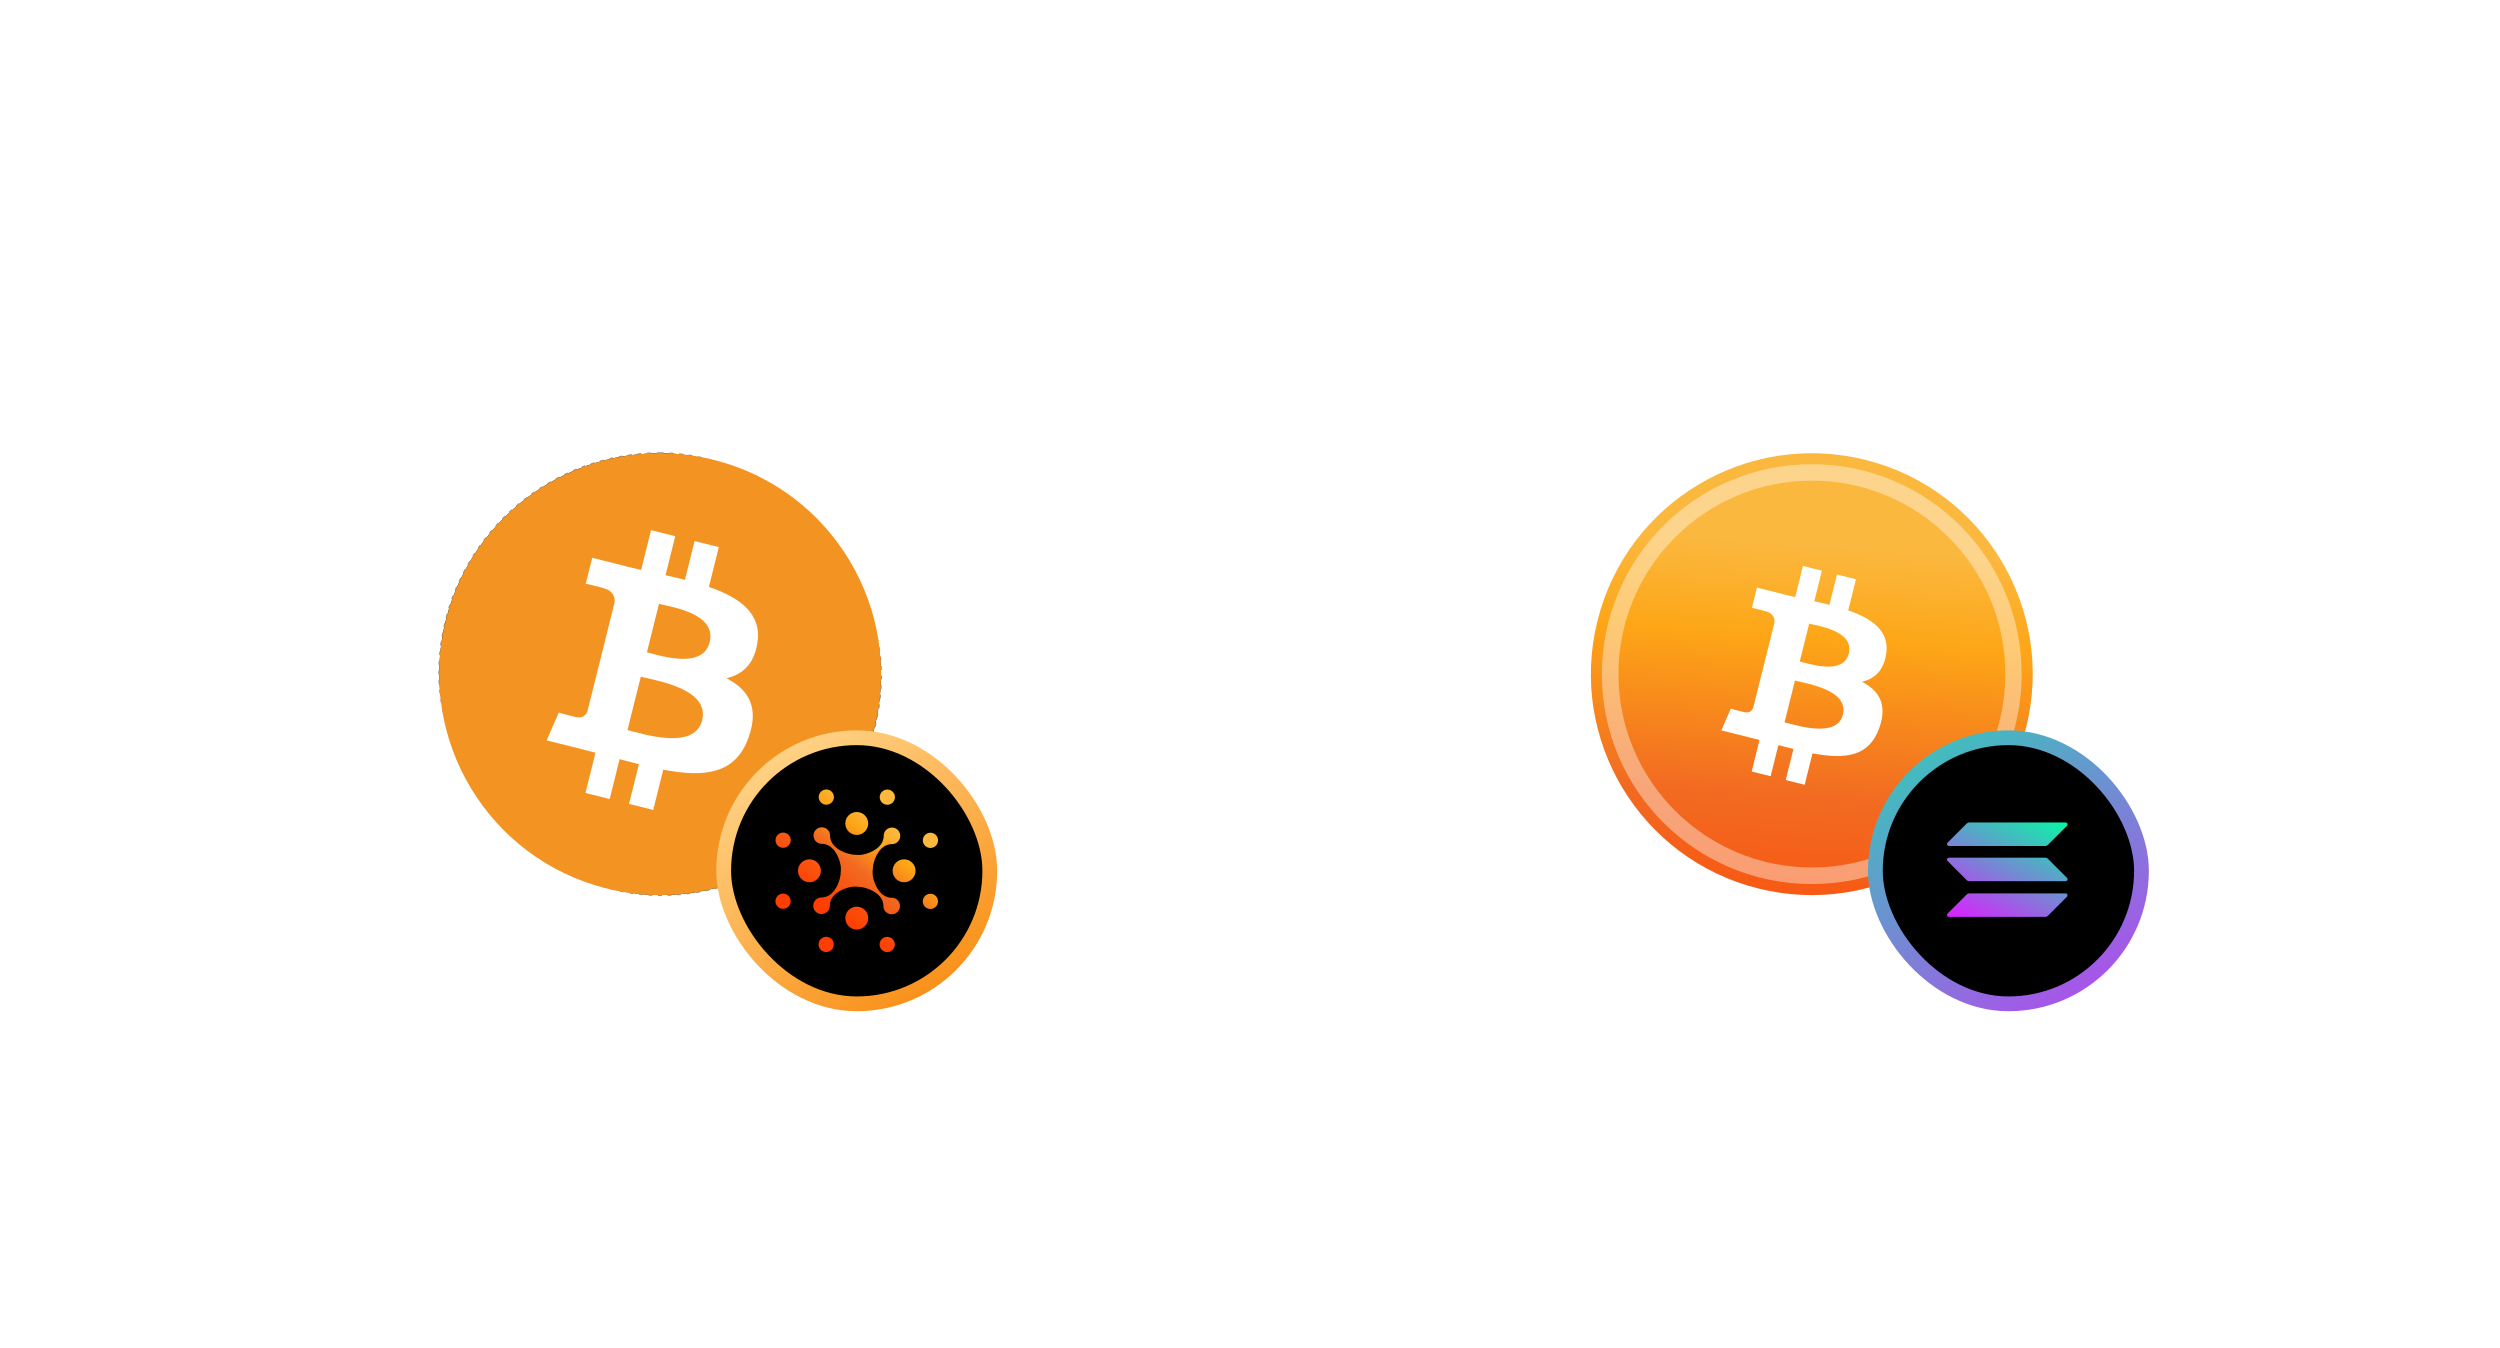 <svg width="178" height="96" viewBox="0 0 178 96" fill="none" xmlns="http://www.w3.org/2000/svg">
<rect x="1" y="1" width="94" height="94" rx="47" stroke="white" stroke-opacity="0.1" stroke-width="2" stroke-dasharray="4 6"/>
<g filter="url(#filter0_b_2404_1765)">
<rect x="28" y="29" width="38" height="38" rx="19" fill="white" fill-opacity="0.05"/>
<rect x="28.102" y="29.102" width="37.796" height="37.796" rx="18.898" stroke="url(#paint0_radial_2404_1765)" stroke-width="0.204"/>
<rect x="28.102" y="29.102" width="37.796" height="37.796" rx="18.898" stroke="url(#paint1_radial_2404_1765)" stroke-width="0.204"/>
<rect x="28.102" y="29.102" width="37.796" height="37.796" rx="18.898" stroke="url(#paint2_radial_2404_1765)" stroke-width="0.204"/>
<rect x="31.27" y="32.269" width="31.462" height="31.462" rx="15.731" fill="#0E0F13"/>
<rect x="31.27" y="32.269" width="31.462" height="31.462" rx="15.731" stroke="#A58D71" stroke-width="0.136" stroke-dasharray="0.27 0.41"/>
<path d="M62.258 51.805C60.156 60.232 51.62 65.362 43.192 63.26C34.767 61.159 29.637 52.621 31.742 44.197C33.84 35.767 42.376 30.64 50.804 32.739C59.232 34.84 64.363 43.375 62.261 51.802L62.258 51.805Z" fill="#F39321"/>
<path d="M53.933 45.758C54.247 43.665 52.654 42.538 50.474 41.788L51.18 38.954L49.455 38.523L48.767 41.282C48.307 41.169 47.846 41.061 47.386 40.957L48.079 38.177L46.354 37.746L45.649 40.58C45.272 40.493 44.904 40.41 44.546 40.32V40.311L42.166 39.716L41.705 41.56C41.705 41.56 42.985 41.853 42.958 41.871C43.658 42.045 43.783 42.508 43.762 42.876L42.958 46.107C43.006 46.119 43.069 46.137 43.137 46.164L42.955 46.119L41.825 50.645C41.738 50.858 41.523 51.177 41.033 51.055C41.051 51.079 39.78 50.741 39.78 50.741L38.922 52.717L41.167 53.276C41.586 53.38 41.995 53.491 42.399 53.593L41.684 56.46L43.41 56.89L44.115 54.053C44.587 54.182 45.042 54.298 45.49 54.412L44.785 57.237L46.51 57.667L47.224 54.803C50.166 55.359 52.382 55.135 53.311 52.475C54.062 50.331 53.276 49.094 51.727 48.29C52.854 48.029 53.703 47.288 53.93 45.755L53.933 45.758ZM49.99 51.288C49.458 53.431 45.846 52.275 44.677 51.981L45.625 48.182C46.794 48.475 50.546 49.052 49.99 51.288ZM50.525 45.728C50.038 47.677 47.033 46.687 46.061 46.442L46.919 42.995C47.894 43.238 51.033 43.692 50.525 45.725V45.728Z" fill="white"/>
</g>
<rect x="51.526" y="52.526" width="18.947" height="18.947" rx="9.474" fill="black"/>
<rect x="51.526" y="52.526" width="18.947" height="18.947" rx="9.474" stroke="url(#paint3_linear_2404_1765)" stroke-width="1.053"/>
<path fill-rule="evenodd" clip-rule="evenodd" d="M66.749 59.626C66.863 59.903 66.731 60.22 66.454 60.334C66.177 60.448 65.86 60.316 65.746 60.04C65.632 59.763 65.763 59.446 66.04 59.331C66.317 59.217 66.634 59.349 66.749 59.626Z" fill="url(#paint4_linear_2404_1765)"/>
<path fill-rule="evenodd" clip-rule="evenodd" d="M66.744 64.385C66.629 64.662 66.311 64.794 66.035 64.679C65.758 64.564 65.627 64.246 65.742 63.97C65.857 63.693 66.174 63.562 66.451 63.677C66.728 63.791 66.859 64.109 66.744 64.385Z" fill="url(#paint5_linear_2404_1765)"/>
<path fill-rule="evenodd" clip-rule="evenodd" d="M63.375 67.748C63.098 67.863 62.78 67.731 62.666 67.454C62.552 67.177 62.684 66.86 62.961 66.745C63.237 66.631 63.555 66.763 63.669 67.04C63.783 67.317 63.652 67.634 63.375 67.748" fill="url(#paint6_linear_2404_1765)"/>
<path fill-rule="evenodd" clip-rule="evenodd" d="M58.615 67.743C58.338 67.629 58.207 67.311 58.322 67.034C58.437 66.758 58.754 66.627 59.031 66.742C59.307 66.856 59.439 67.174 59.324 67.451C59.209 67.727 58.891 67.858 58.615 67.743Z" fill="url(#paint7_linear_2404_1765)"/>
<path fill-rule="evenodd" clip-rule="evenodd" d="M55.252 64.374C55.138 64.097 55.27 63.78 55.547 63.666C55.824 63.551 56.141 63.683 56.255 63.96C56.369 64.237 56.238 64.554 55.961 64.668C55.684 64.783 55.367 64.651 55.252 64.374" fill="url(#paint8_linear_2404_1765)"/>
<path fill-rule="evenodd" clip-rule="evenodd" d="M55.257 59.614C55.372 59.337 55.689 59.206 55.966 59.321C56.243 59.436 56.374 59.754 56.259 60.03C56.144 60.307 55.827 60.438 55.55 60.323C55.273 60.208 55.142 59.891 55.257 59.614Z" fill="url(#paint9_linear_2404_1765)"/>
<path fill-rule="evenodd" clip-rule="evenodd" d="M58.626 56.252C58.903 56.137 59.22 56.269 59.335 56.546C59.449 56.823 59.317 57.14 59.04 57.254C58.763 57.369 58.446 57.237 58.332 56.96C58.218 56.683 58.349 56.366 58.626 56.252" fill="url(#paint10_linear_2404_1765)"/>
<path fill-rule="evenodd" clip-rule="evenodd" d="M63.386 56.256C63.663 56.371 63.794 56.689 63.679 56.965C63.564 57.242 63.246 57.373 62.97 57.258C62.693 57.144 62.562 56.826 62.677 56.549C62.792 56.273 63.109 56.142 63.386 56.256" fill="url(#paint11_linear_2404_1765)"/>
<path fill-rule="evenodd" clip-rule="evenodd" d="M62.137 62.334C62.25 63.043 62.702 63.919 63.49 63.919C64.025 63.919 64.267 64.564 63.907 64.925C63.546 65.285 62.9 65.043 62.9 64.508C62.9 63.72 62.025 63.268 61.315 63.155C61.191 63.136 60.781 63.119 60.667 63.137C59.958 63.249 59.082 63.701 59.082 64.49C59.082 65.025 58.436 65.267 58.075 64.906C57.715 64.546 57.957 63.9 58.492 63.9C59.281 63.9 59.732 63.024 59.845 62.315C59.865 62.191 59.882 61.78 59.864 61.666C59.751 60.957 59.3 60.081 58.511 60.081C57.976 60.081 57.734 59.436 58.094 59.075C58.455 58.715 59.1 58.957 59.1 59.491C59.1 60.28 59.976 60.732 60.686 60.844C60.81 60.864 61.22 60.881 61.334 60.863C62.044 60.751 62.919 60.299 62.919 59.51C62.919 58.975 63.565 58.733 63.925 59.094C64.286 59.454 64.044 60.1 63.509 60.1C62.72 60.1 62.269 60.976 62.156 61.685C62.136 61.809 62.119 62.22 62.137 62.334Z" fill="url(#paint12_linear_2404_1765)"/>
<path fill-rule="evenodd" clip-rule="evenodd" d="M61 57.815C61.451 57.815 61.816 58.18 61.816 58.631C61.816 59.081 61.451 59.447 61 59.447C60.55 59.447 60.184 59.081 60.184 58.631C60.184 58.18 60.55 57.815 61 57.815Z" fill="url(#paint13_linear_2404_1765)"/>
<path fill-rule="evenodd" clip-rule="evenodd" d="M65.186 62C65.186 62.45 64.82 62.816 64.37 62.816C63.919 62.816 63.554 62.45 63.554 62C63.554 61.549 63.919 61.184 64.37 61.184C64.82 61.184 65.186 61.549 65.186 62Z" fill="url(#paint14_linear_2404_1765)"/>
<path fill-rule="evenodd" clip-rule="evenodd" d="M61.001 66.185C60.55 66.185 60.185 65.82 60.185 65.37C60.185 64.919 60.55 64.554 61.001 64.554C61.451 64.554 61.816 64.919 61.816 65.37C61.816 65.82 61.451 66.185 61.001 66.185Z" fill="url(#paint15_linear_2404_1765)"/>
<path fill-rule="evenodd" clip-rule="evenodd" d="M56.815 62C56.815 61.55 57.181 61.184 57.631 61.184C58.081 61.184 58.447 61.55 58.447 62C58.447 62.451 58.081 62.816 57.631 62.816C57.18 62.816 56.815 62.451 56.815 62Z" fill="url(#paint16_linear_2404_1765)"/>
<rect x="83" y="1" width="94" height="94" rx="47" stroke="white" stroke-opacity="0.1" stroke-width="2" stroke-dasharray="4 6"/>
<g filter="url(#filter1_b_2404_1765)">
<rect x="110" y="29" width="38" height="38" rx="19" fill="white" fill-opacity="0.05"/>
<rect x="110.102" y="29.102" width="37.796" height="37.796" rx="18.898" stroke="url(#paint17_radial_2404_1765)" stroke-width="0.204"/>
<rect x="110.102" y="29.102" width="37.796" height="37.796" rx="18.898" stroke="url(#paint18_radial_2404_1765)" stroke-width="0.204"/>
<rect x="110.102" y="29.102" width="37.796" height="37.796" rx="18.898" stroke="url(#paint19_radial_2404_1765)" stroke-width="0.204"/>
<path d="M144.258 51.805C142.156 60.232 133.62 65.362 125.192 63.26C116.767 61.159 111.637 52.621 113.742 44.197C115.84 35.767 124.376 30.64 132.804 32.739C141.232 34.84 146.363 43.375 144.261 51.802L144.258 51.805Z" fill="url(#paint20_linear_2404_1765)"/>
<path d="M128.997 62.945C120.743 62.942 114.052 56.251 114.055 47.997C114.057 39.744 120.749 33.053 129.002 33.055C137.253 33.058 143.941 39.747 143.944 47.997C143.947 56.251 137.255 62.942 129.002 62.945C128.999 62.945 128.999 62.945 128.997 62.945ZM128.997 34.221C121.392 34.226 115.231 40.398 115.236 48.003C115.242 55.608 121.413 61.768 129.018 61.763C136.618 61.757 142.776 55.597 142.779 47.997C142.781 40.392 136.618 34.224 129.013 34.221C129.008 34.221 129.002 34.221 128.997 34.221Z" fill="white" fill-opacity="0.4"/>
<path d="M134.298 46.562C134.543 44.926 133.297 44.045 131.593 43.458L132.144 41.242L130.795 40.905L130.258 43.063C129.898 42.974 129.538 42.89 129.178 42.808L129.72 40.634L128.371 40.297L127.819 42.514C127.524 42.446 127.237 42.38 126.956 42.31V42.303L125.095 41.838L124.735 43.28C124.735 43.28 125.736 43.509 125.715 43.523C126.262 43.659 126.36 44.021 126.344 44.309L125.715 46.836C125.752 46.845 125.801 46.859 125.855 46.88L125.713 46.845L124.829 50.385C124.761 50.551 124.593 50.801 124.209 50.705C124.223 50.724 123.23 50.459 123.23 50.459L122.559 52.005L124.314 52.442C124.642 52.524 124.962 52.61 125.278 52.69L124.719 54.931L126.068 55.268L126.62 53.05C126.989 53.15 127.345 53.241 127.695 53.33L127.143 55.539L128.492 55.876L129.051 53.636C131.352 54.071 133.084 53.896 133.811 51.815C134.398 50.139 133.783 49.171 132.572 48.542C133.454 48.339 134.118 47.759 134.295 46.56L134.298 46.562ZM131.214 50.887C130.798 52.563 127.973 51.659 127.059 51.43L127.8 48.458C128.715 48.687 131.649 49.139 131.214 50.887ZM131.632 46.539C131.251 48.063 128.902 47.289 128.142 47.098L128.813 44.402C129.575 44.592 132.03 44.947 131.632 46.537V46.539Z" fill="white"/>
</g>
<rect x="133.526" y="52.526" width="18.947" height="18.947" rx="9.474" fill="black"/>
<rect x="133.526" y="52.526" width="18.947" height="18.947" rx="9.474" stroke="url(#paint21_linear_2404_1765)" stroke-width="1.053"/>
<g clip-path="url(#clip0_2404_1765)">
<path d="M140.023 63.691C140.075 63.639 140.146 63.609 140.221 63.609H147.068C147.193 63.609 147.256 63.76 147.167 63.848L145.815 65.201C145.763 65.253 145.692 65.283 145.616 65.283H138.77C138.644 65.283 138.582 65.132 138.67 65.043L140.023 63.691Z" fill="url(#paint22_linear_2404_1765)"/>
<path d="M140.023 58.641C140.077 58.589 140.148 58.559 140.221 58.559H147.068C147.193 58.559 147.256 58.71 147.167 58.798L145.815 60.151C145.763 60.203 145.692 60.233 145.616 60.233H138.77C138.644 60.233 138.582 60.082 138.67 59.994L140.023 58.641Z" fill="url(#paint23_linear_2404_1765)"/>
<path d="M145.815 61.15C145.763 61.098 145.692 61.068 145.616 61.068H138.77C138.644 61.068 138.582 61.219 138.67 61.307L140.023 62.66C140.075 62.712 140.146 62.742 140.221 62.742H147.068C147.193 62.742 147.256 62.591 147.167 62.502L145.815 61.15Z" fill="url(#paint24_linear_2404_1765)"/>
</g>
<defs>
<filter id="filter0_b_2404_1765" x="24.323" y="25.323" width="45.355" height="45.355" filterUnits="userSpaceOnUse" color-interpolation-filters="sRGB">
<feFlood flood-opacity="0" result="BackgroundImageFix"/>
<feGaussianBlur in="BackgroundImageFix" stdDeviation="1.839"/>
<feComposite in2="SourceAlpha" operator="in" result="effect1_backgroundBlur_2404_1765"/>
<feBlend mode="normal" in="SourceGraphic" in2="effect1_backgroundBlur_2404_1765" result="shape"/>
</filter>
<filter id="filter1_b_2404_1765" x="106.323" y="25.323" width="45.355" height="45.355" filterUnits="userSpaceOnUse" color-interpolation-filters="sRGB">
<feFlood flood-opacity="0" result="BackgroundImageFix"/>
<feGaussianBlur in="BackgroundImageFix" stdDeviation="1.839"/>
<feComposite in2="SourceAlpha" operator="in" result="effect1_backgroundBlur_2404_1765"/>
<feBlend mode="normal" in="SourceGraphic" in2="effect1_backgroundBlur_2404_1765" result="shape"/>
</filter>
<radialGradient id="paint0_radial_2404_1765" cx="0" cy="0" r="1" gradientUnits="userSpaceOnUse" gradientTransform="translate(74.093 43.361) rotate(170.896) scale(62.835 25.727)">
<stop stop-color="white"/>
<stop offset="1" stop-color="white" stop-opacity="0"/>
</radialGradient>
<radialGradient id="paint1_radial_2404_1765" cx="0" cy="0" r="1" gradientUnits="userSpaceOnUse" gradientTransform="translate(24.599 6.907) rotate(44.196) scale(43.841 30.19)">
<stop stop-color="white"/>
<stop offset="1" stop-color="white" stop-opacity="0"/>
</radialGradient>
<radialGradient id="paint2_radial_2404_1765" cx="0" cy="0" r="1" gradientUnits="userSpaceOnUse" gradientTransform="translate(12.753 80.329) rotate(-8.722) scale(47.106 19.229)">
<stop stop-color="white"/>
<stop offset="1" stop-color="white" stop-opacity="0"/>
</radialGradient>
<linearGradient id="paint3_linear_2404_1765" x1="55.5" y1="53.5" x2="66.5" y2="70.5" gradientUnits="userSpaceOnUse">
<stop stop-color="#FFD285"/>
<stop offset="1" stop-color="#F9911A"/>
</linearGradient>
<linearGradient id="paint4_linear_2404_1765" x1="63.707" y1="59.25" x2="59.263" y2="65.03" gradientUnits="userSpaceOnUse">
<stop stop-color="#FBB83F"/>
<stop offset="0.183" stop-color="#FDA617"/>
<stop offset="0.492" stop-color="#F26B21"/>
<stop offset="1" stop-color="#FF3D00"/>
</linearGradient>
<linearGradient id="paint5_linear_2404_1765" x1="63.707" y1="59.25" x2="59.263" y2="65.03" gradientUnits="userSpaceOnUse">
<stop stop-color="#FBB83F"/>
<stop offset="0.183" stop-color="#FDA617"/>
<stop offset="0.492" stop-color="#F26B21"/>
<stop offset="1" stop-color="#FF3D00"/>
</linearGradient>
<linearGradient id="paint6_linear_2404_1765" x1="63.707" y1="59.25" x2="59.263" y2="65.03" gradientUnits="userSpaceOnUse">
<stop stop-color="#FBB83F"/>
<stop offset="0.183" stop-color="#FDA617"/>
<stop offset="0.492" stop-color="#F26B21"/>
<stop offset="1" stop-color="#FF3D00"/>
</linearGradient>
<linearGradient id="paint7_linear_2404_1765" x1="63.707" y1="59.25" x2="59.263" y2="65.03" gradientUnits="userSpaceOnUse">
<stop stop-color="#FBB83F"/>
<stop offset="0.183" stop-color="#FDA617"/>
<stop offset="0.492" stop-color="#F26B21"/>
<stop offset="1" stop-color="#FF3D00"/>
</linearGradient>
<linearGradient id="paint8_linear_2404_1765" x1="63.707" y1="59.25" x2="59.263" y2="65.03" gradientUnits="userSpaceOnUse">
<stop stop-color="#FBB83F"/>
<stop offset="0.183" stop-color="#FDA617"/>
<stop offset="0.492" stop-color="#F26B21"/>
<stop offset="1" stop-color="#FF3D00"/>
</linearGradient>
<linearGradient id="paint9_linear_2404_1765" x1="63.707" y1="59.25" x2="59.263" y2="65.03" gradientUnits="userSpaceOnUse">
<stop stop-color="#FBB83F"/>
<stop offset="0.183" stop-color="#FDA617"/>
<stop offset="0.492" stop-color="#F26B21"/>
<stop offset="1" stop-color="#FF3D00"/>
</linearGradient>
<linearGradient id="paint10_linear_2404_1765" x1="63.707" y1="59.25" x2="59.263" y2="65.03" gradientUnits="userSpaceOnUse">
<stop stop-color="#FBB83F"/>
<stop offset="0.183" stop-color="#FDA617"/>
<stop offset="0.492" stop-color="#F26B21"/>
<stop offset="1" stop-color="#FF3D00"/>
</linearGradient>
<linearGradient id="paint11_linear_2404_1765" x1="63.707" y1="59.25" x2="59.263" y2="65.03" gradientUnits="userSpaceOnUse">
<stop stop-color="#FBB83F"/>
<stop offset="0.183" stop-color="#FDA617"/>
<stop offset="0.492" stop-color="#F26B21"/>
<stop offset="1" stop-color="#FF3D00"/>
</linearGradient>
<linearGradient id="paint12_linear_2404_1765" x1="63.707" y1="59.25" x2="59.263" y2="65.03" gradientUnits="userSpaceOnUse">
<stop stop-color="#FBB83F"/>
<stop offset="0.183" stop-color="#FDA617"/>
<stop offset="0.492" stop-color="#F26B21"/>
<stop offset="1" stop-color="#FF3D00"/>
</linearGradient>
<linearGradient id="paint13_linear_2404_1765" x1="63.707" y1="59.25" x2="59.263" y2="65.03" gradientUnits="userSpaceOnUse">
<stop stop-color="#FBB83F"/>
<stop offset="0.183" stop-color="#FDA617"/>
<stop offset="0.492" stop-color="#F26B21"/>
<stop offset="1" stop-color="#FF3D00"/>
</linearGradient>
<linearGradient id="paint14_linear_2404_1765" x1="63.707" y1="59.25" x2="59.263" y2="65.03" gradientUnits="userSpaceOnUse">
<stop stop-color="#FBB83F"/>
<stop offset="0.183" stop-color="#FDA617"/>
<stop offset="0.492" stop-color="#F26B21"/>
<stop offset="1" stop-color="#FF3D00"/>
</linearGradient>
<linearGradient id="paint15_linear_2404_1765" x1="63.707" y1="59.25" x2="59.263" y2="65.03" gradientUnits="userSpaceOnUse">
<stop stop-color="#FBB83F"/>
<stop offset="0.183" stop-color="#FDA617"/>
<stop offset="0.492" stop-color="#F26B21"/>
<stop offset="1" stop-color="#FF3D00"/>
</linearGradient>
<linearGradient id="paint16_linear_2404_1765" x1="63.707" y1="59.25" x2="59.263" y2="65.03" gradientUnits="userSpaceOnUse">
<stop stop-color="#FBB83F"/>
<stop offset="0.183" stop-color="#FDA617"/>
<stop offset="0.492" stop-color="#F26B21"/>
<stop offset="1" stop-color="#FF3D00"/>
</linearGradient>
<radialGradient id="paint17_radial_2404_1765" cx="0" cy="0" r="1" gradientUnits="userSpaceOnUse" gradientTransform="translate(156.093 43.361) rotate(170.896) scale(62.835 25.727)">
<stop stop-color="white"/>
<stop offset="1" stop-color="white" stop-opacity="0"/>
</radialGradient>
<radialGradient id="paint18_radial_2404_1765" cx="0" cy="0" r="1" gradientUnits="userSpaceOnUse" gradientTransform="translate(106.599 6.907) rotate(44.196) scale(43.841 30.19)">
<stop stop-color="white"/>
<stop offset="1" stop-color="white" stop-opacity="0"/>
</radialGradient>
<radialGradient id="paint19_radial_2404_1765" cx="0" cy="0" r="1" gradientUnits="userSpaceOnUse" gradientTransform="translate(94.753 80.329) rotate(-8.722) scale(47.106 19.229)">
<stop stop-color="white"/>
<stop offset="1" stop-color="white" stop-opacity="0"/>
</radialGradient>
<linearGradient id="paint20_linear_2404_1765" x1="132.007" y1="38.959" x2="129.447" y2="75.183" gradientUnits="userSpaceOnUse">
<stop stop-color="#FBB83F"/>
<stop offset="0.183" stop-color="#FDA617"/>
<stop offset="0.492" stop-color="#F26B21"/>
<stop offset="1" stop-color="#FF3D00"/>
</linearGradient>
<linearGradient id="paint21_linear_2404_1765" x1="129.563" y1="43.25" x2="153" y2="79.969" gradientUnits="userSpaceOnUse">
<stop stop-color="#00FFA3"/>
<stop offset="1" stop-color="#DC1FFF"/>
</linearGradient>
<linearGradient id="paint22_linear_2404_1765" x1="146.414" y1="57.751" x2="141.675" y2="66.827" gradientUnits="userSpaceOnUse">
<stop stop-color="#00FFA3"/>
<stop offset="1" stop-color="#DC1FFF"/>
</linearGradient>
<linearGradient id="paint23_linear_2404_1765" x1="144.342" y1="56.669" x2="139.604" y2="65.746" gradientUnits="userSpaceOnUse">
<stop stop-color="#00FFA3"/>
<stop offset="1" stop-color="#DC1FFF"/>
</linearGradient>
<linearGradient id="paint24_linear_2404_1765" x1="145.371" y1="57.207" x2="140.633" y2="66.283" gradientUnits="userSpaceOnUse">
<stop stop-color="#00FFA3"/>
<stop offset="1" stop-color="#DC1FFF"/>
</linearGradient>
<clipPath id="clip0_2404_1765">
<rect width="8.579" height="6.724" fill="white" transform="translate(138.629 58.559)"/>
</clipPath>
</defs>
</svg>
